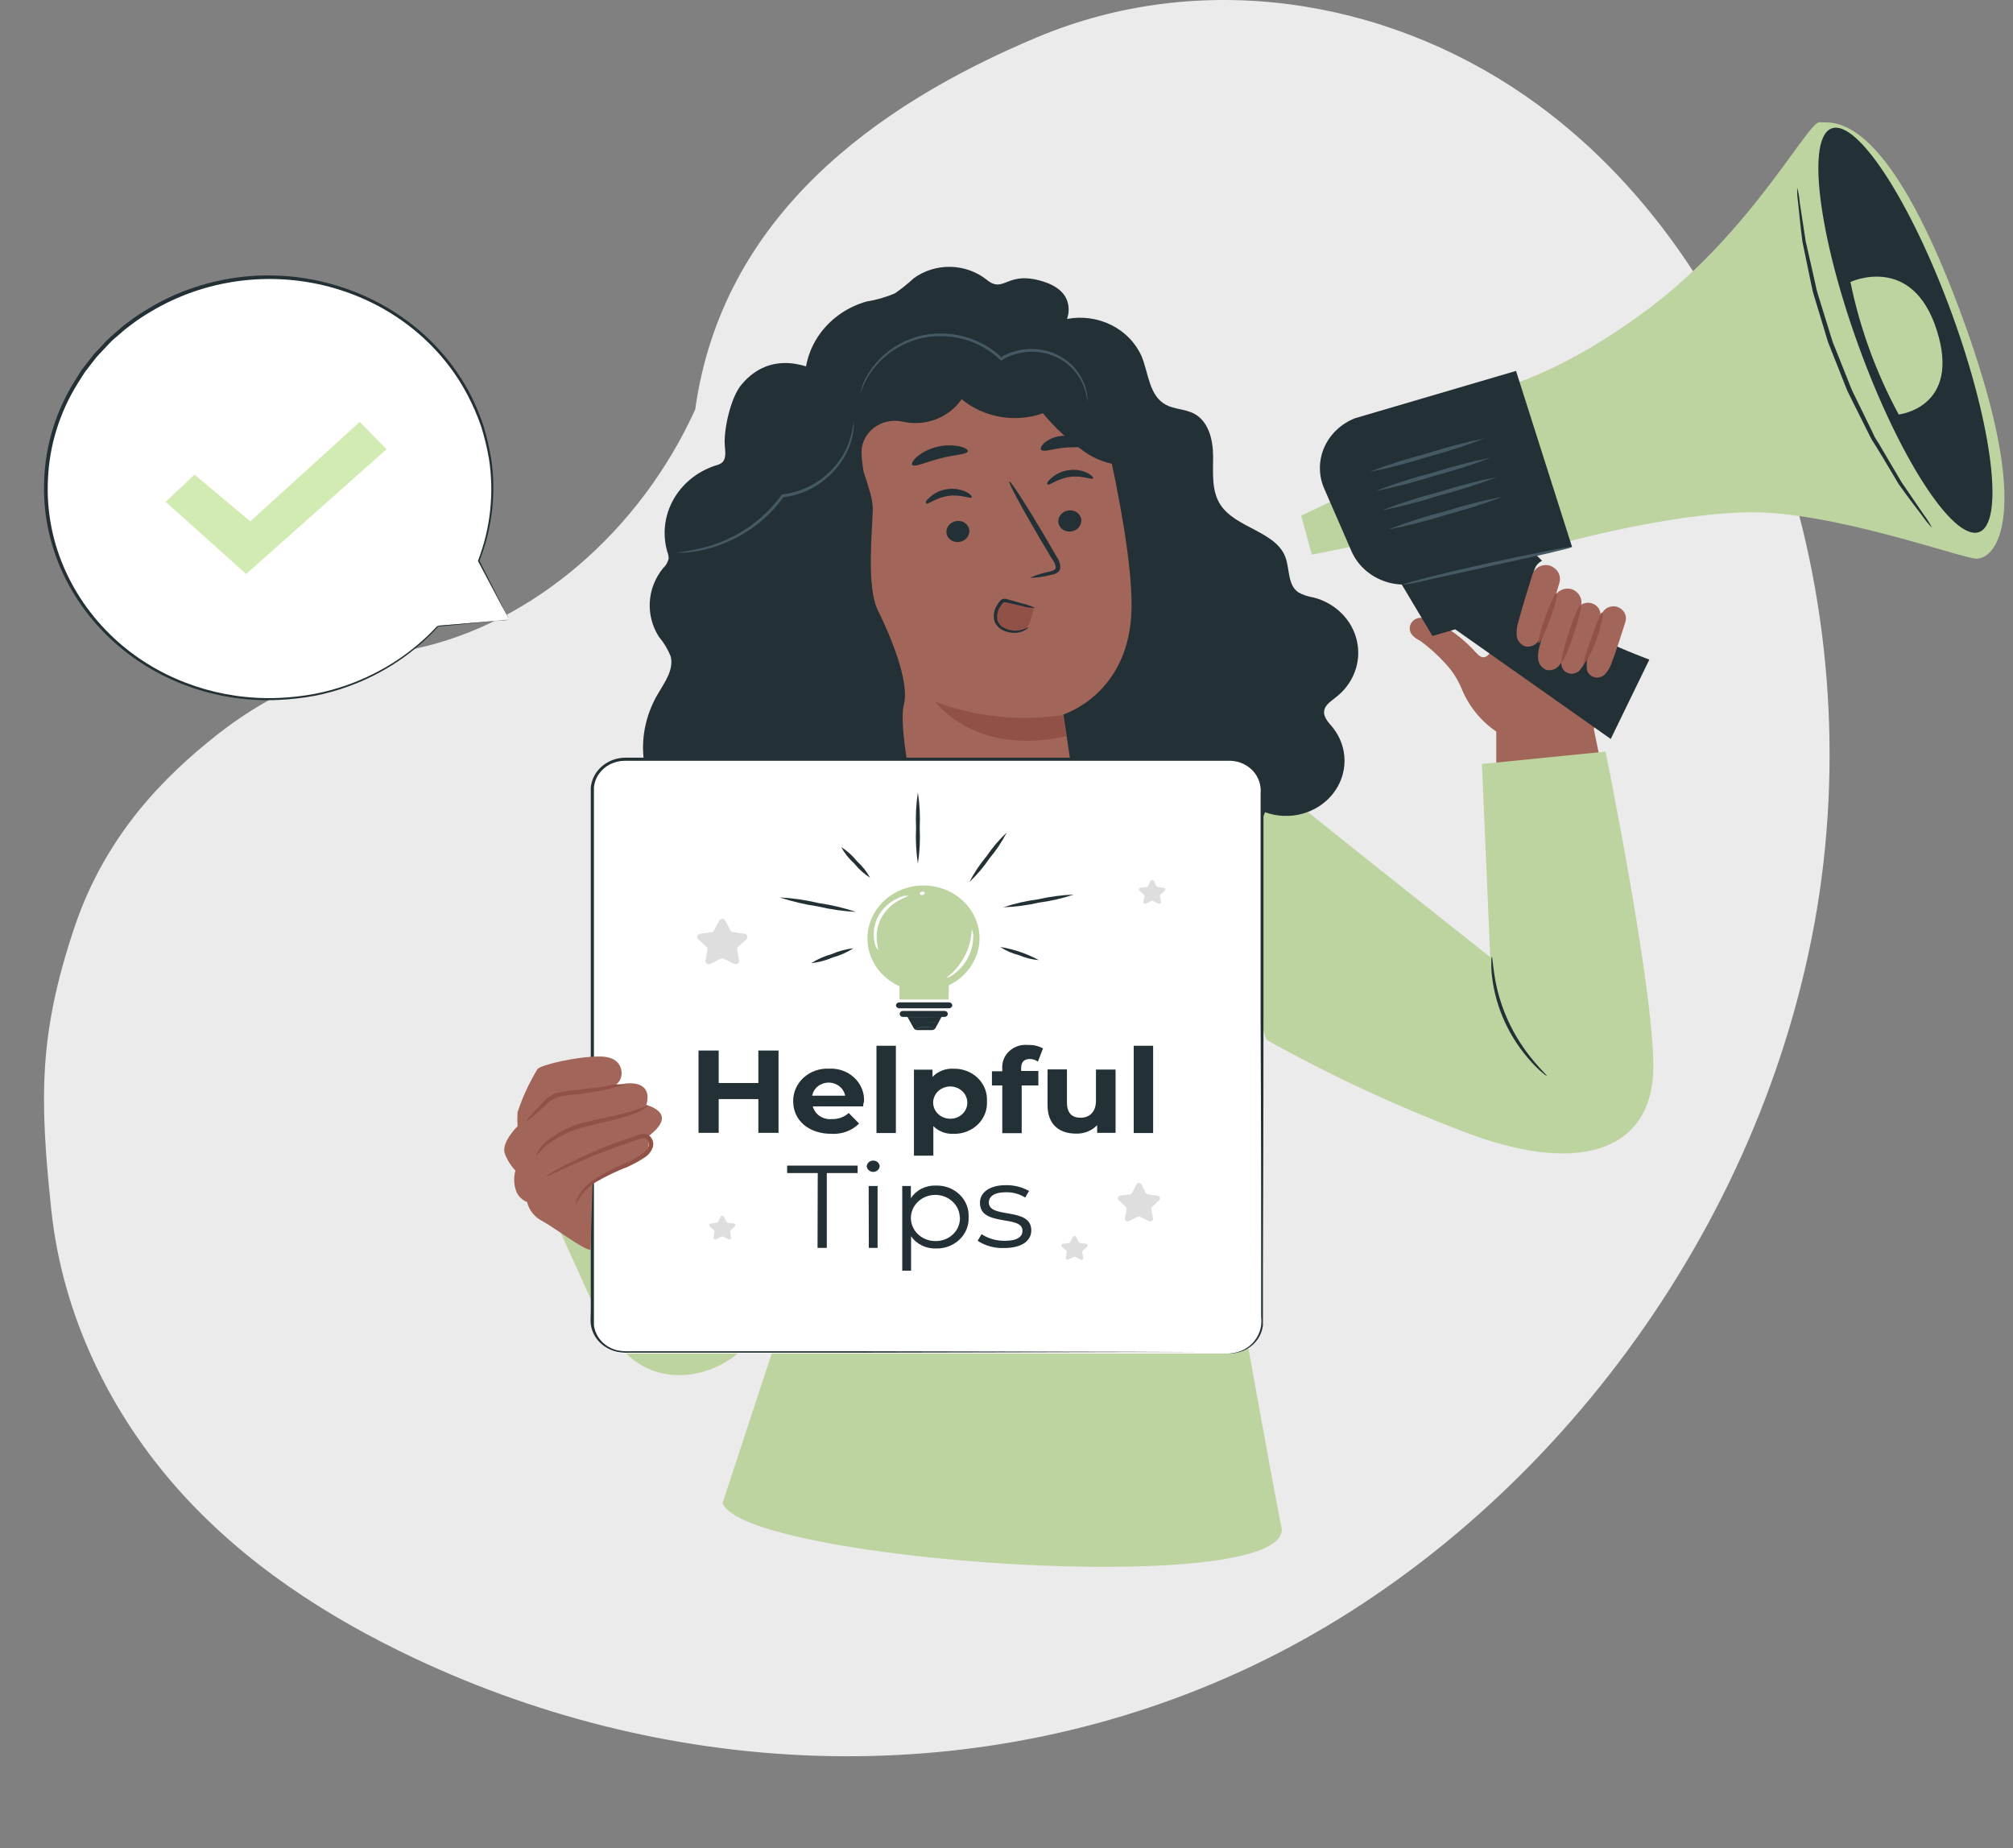 <svg fill-rule="evenodd" height="168.0" preserveAspectRatio="xMinYMin meet" version="1.0" viewBox="0 0 183 168" width="183.0" xmlns="http://www.w3.org/2000/svg" xmlns:xlink="http://www.w3.org/1999/xlink"><rect x="0" y="0" width="183" height="168" fill="#808080" stroke="none"/><title>...</title><desc>...</desc><g clip="0 0 183 168" id="group" transform="scale(1,-1) translate(0,-168)"><g transform=""><g transform=" matrix(1,0,0,-1,0,168)"><g transform=""><g transform=""><path d="M 63.202 37.217 C 65.652 19.703 79.531 9.573 94.288 3.385 C 109.045 -2.802 125.752 -0.202 138.646 8.696 C 160.399 23.713 170.533 55.968 164.701 85.256 C 158.869 114.544 138.453 139.749 113.873 151.43 C 89.293 163.111 61.274 161.873 37.653 150.73 C 29.754 147.002 22.202 142.146 16.171 135.363 C 10.139 128.58 5.689 119.735 4.659 109.954 C 3.602 99.887 3.5 94.065 6.761 84.321 C 9.619 75.81 15.073 70.494 19.605 66.897 C 25.259 62.406 31.127 60.39 37.791 58.959 C 48.404 56.688 58.192 48.292 63.202 37.217 Z " style="stroke: none; stroke-linecap: butt; stroke-width: 1; fill: rgb(92%,92%,92%); fill-rule: evenodd;"/></g></g><g transform=""><path d="M 119.256 50.425 L 122.905 49.685 L 121.103 45.547 L 118.288 46.871 L 119.256 50.425 Z " style="stroke: none; stroke-linecap: butt; stroke-width: 1; fill: rgb(74%,83%,63%); fill-rule: evenodd;"/></g><g transform=""><path d="M 129.057 56.163 C 129.961 56.073 132.241 57.168 134.216 59.363 L 134.318 59.459 C 135.693 60.927 136.553 56.416 136.642 54.756 C 136.666 54.498 136.751 54.248 136.89 54.025 C 137.03 53.801 137.221 53.611 137.449 53.466 C 137.677 53.322 137.936 53.228 138.208 53.191 C 138.479 53.154 138.756 53.175 139.018 53.252 L 144.839 55.706 L 146.005 56.987 C 146.89 57.234 146.903 56.843 146.737 57.673 L 144.897 66.31 L 145.686 70.117 L 136.025 70.719 L 136.025 66.508 C 134.619 65.536 133.536 64.205 132.904 62.671 C 132.904 62.629 132.872 62.593 132.853 62.557 C 132.508 61.73 132.012 60.967 131.388 60.301 C 130.706 59.548 129.944 58.863 129.114 58.256 C 129.049 58.216 128.981 58.18 128.91 58.148 C 128.778 58.086 128.659 58 128.56 57.895 C 128.398 57.779 128.276 57.619 128.21 57.437 C 128.144 57.254 128.138 57.057 128.191 56.871 C 128.244 56.685 128.355 56.519 128.509 56.392 C 128.664 56.266 128.854 56.187 129.057 56.163 L 129.057 56.163 Z " style="stroke: none; stroke-linecap: butt; stroke-width: 1; fill: rgb(63%,40%,35%); fill-rule: evenodd;"/></g><g transform=""><path d="M 134.325 35.786 C 134.325 35.786 140.56 35.058 149.935 28.015 C 159.31 20.972 164.386 10.964 165.437 11.108 C 166.488 11.252 171.277 9.646 178.226 28.376 C 185.174 47.105 181.315 50.967 179.582 50.78 C 177.85 50.594 166.348 46.432 158.89 46.57 C 151.432 46.708 141.592 49.493 141.592 49.493 L 134.325 35.786 Z " style="stroke: none; stroke-linecap: butt; stroke-width: 1; fill: rgb(74%,83%,63%); fill-rule: evenodd;"/></g><g transform=""><path d="M 120.383 44.417 L 122.096 48.344 L 122.861 50.106 C 123.368 51.269 124.327 52.203 125.542 52.716 C 126.756 53.23 128.133 53.284 129.389 52.867 L 142.916 49.728 L 137.821 33.717 L 123.173 38.023 C 121.908 38.526 120.906 39.48 120.383 40.677 C 119.861 41.875 119.861 43.219 120.383 44.417 Z " style="stroke: none; stroke-linecap: butt; stroke-width: 1; fill: rgb(14%,19%,21%); fill-rule: evenodd;"/></g><g transform=""><path d="M 125.694 50.221 L 130.223 57.811 L 132.293 57.21 L 146.432 67.176 L 149.941 59.959 C 149.941 59.959 141.719 56.993 140.101 54.329 C 138.483 51.664 140.19 50.979 140.19 50.979 L 136.203 47.045 L 125.694 50.221 Z " style="stroke: none; stroke-linecap: butt; stroke-width: 1; fill: rgb(14%,19%,21%); fill-rule: evenodd;"/></g><g transform=""><path d="M 177.487 28.64 C 181.168 38.781 182.238 47.616 179.882 48.38 C 177.525 49.144 172.608 41.536 168.946 31.407 C 165.284 21.279 164.195 12.425 166.551 11.661 C 168.908 10.897 173.806 18.5 177.487 28.64 Z " style="stroke: none; stroke-linecap: butt; stroke-width: 1; fill: rgb(14%,19%,21%); fill-rule: evenodd;"/></g><g transform=""><path d="M 168.221 25.633 C 168.221 25.633 173.844 22.993 176.074 30.03 C 178.303 37.067 172.609 37.68 172.609 37.68 C 170.553 33.88 169.076 29.824 168.221 25.633 Z " style="stroke: none; stroke-linecap: butt; stroke-width: 1; fill: rgb(74%,83%,63%); fill-rule: evenodd;"/></g><g transform=""><path d="M 163.38 17.056 C 163.367 17.495 163.393 17.933 163.457 18.368 C 163.546 19.21 163.66 20.437 163.852 21.94 L 164.348 24.346 C 164.444 24.785 164.533 25.236 164.629 25.705 C 164.68 25.934 164.73 26.174 164.781 26.415 C 164.832 26.656 164.915 26.89 164.985 27.131 C 165.278 28.093 165.578 29.11 165.896 30.138 C 165.972 30.397 166.055 30.661 166.132 30.932 C 166.208 31.203 166.335 31.455 166.431 31.72 L 167.068 33.326 L 167.705 34.938 C 167.813 35.196 167.902 35.467 168.03 35.714 C 168.157 35.96 168.278 36.219 168.405 36.465 L 169.826 39.316 C 169.94 39.539 170.042 39.767 170.17 39.984 L 170.552 40.585 L 171.284 41.788 L 172.609 44.014 C 173.507 45.265 174.265 46.257 174.787 46.943 C 175.041 47.311 175.326 47.659 175.64 47.983 C 175.442 47.587 175.206 47.208 174.934 46.853 C 174.437 46.119 173.736 45.096 172.876 43.845 L 171.603 41.686 L 170.896 40.483 C 170.768 40.279 170.647 40.068 170.52 39.882 C 170.392 39.695 170.303 39.437 170.189 39.214 C 169.749 38.306 169.284 37.356 168.8 36.375 L 168.437 35.629 C 168.31 35.377 168.221 35.112 168.112 34.853 C 167.909 34.324 167.698 33.795 167.475 33.254 C 167.253 32.712 167.049 32.183 166.839 31.66 C 166.737 31.395 166.616 31.142 166.539 30.878 C 166.463 30.613 166.374 30.349 166.297 30.09 C 165.972 29.049 165.66 28.045 165.367 27.083 C 165.297 26.842 165.215 26.614 165.157 26.373 C 165.1 26.132 165.049 25.904 164.998 25.669 L 164.699 24.328 C 164.501 23.462 164.316 22.656 164.151 21.922 C 163.922 20.443 163.743 19.24 163.61 18.38 C 163.575 17.933 163.499 17.49 163.38 17.056 Z " style="stroke: none; stroke-linecap: butt; stroke-width: 1; fill: rgb(14%,19%,21%); fill-rule: evenodd;"/></g><g transform=""><path d="M 140.949 51.442 C 141.26 51.556 141.516 51.774 141.667 52.054 C 141.819 52.335 141.855 52.659 141.77 52.964 C 141.407 54.203 140.815 56.139 140.356 57.324 C 140.231 57.711 140.03 58.072 139.764 58.389 C 139.632 58.543 139.458 58.66 139.26 58.726 C 139.062 58.792 138.848 58.804 138.643 58.762 C 138.434 58.681 138.253 58.547 138.119 58.375 C 137.985 58.203 137.905 58 137.885 57.787 C 137.85 57.357 137.902 56.924 138.038 56.512 C 138.337 55.357 138.879 53.625 139.312 52.218 C 139.361 52.066 139.442 51.924 139.55 51.802 C 139.657 51.679 139.789 51.578 139.939 51.504 C 140.088 51.43 140.251 51.385 140.419 51.371 C 140.587 51.358 140.756 51.376 140.917 51.424 L 140.949 51.442 Z " style="stroke: none; stroke-linecap: butt; stroke-width: 1; fill: rgb(63%,40%,35%); fill-rule: evenodd;"/></g><g transform=""><path d="M 142.897 53.565 C 143.212 53.679 143.471 53.9 143.623 54.185 C 143.775 54.469 143.809 54.797 143.718 55.105 C 143.355 56.344 142.763 58.286 142.305 59.465 C 142.18 59.854 141.979 60.217 141.712 60.536 C 141.579 60.689 141.405 60.804 141.207 60.869 C 141.009 60.934 140.796 60.945 140.591 60.903 C 140.382 60.823 140.2 60.689 140.066 60.517 C 139.932 60.345 139.851 60.141 139.833 59.928 C 139.798 59.498 139.85 59.065 139.986 58.653 C 140.286 57.498 140.821 55.766 141.292 54.359 C 141.341 54.207 141.422 54.065 141.53 53.943 C 141.637 53.82 141.77 53.719 141.919 53.645 C 142.068 53.572 142.231 53.526 142.399 53.513 C 142.567 53.499 142.736 53.517 142.897 53.565 Z " style="stroke: none; stroke-linecap: butt; stroke-width: 1; fill: rgb(63%,40%,35%); fill-rule: evenodd;"/></g><g transform=""><path d="M 144.719 54.846 C 145 54.935 145.234 55.122 145.372 55.37 C 145.509 55.618 145.54 55.907 145.457 56.175 C 145.126 57.252 144.591 58.93 144.184 59.959 C 144.065 60.296 143.881 60.61 143.642 60.885 C 143.525 61.035 143.361 61.146 143.173 61.203 C 142.985 61.26 142.783 61.26 142.595 61.203 C 142.408 61.146 142.243 61.035 142.126 60.885 C 142.009 60.735 141.944 60.554 141.942 60.368 C 141.915 59.994 141.963 59.618 142.082 59.261 C 142.362 58.263 142.853 56.759 143.279 55.538 C 143.326 55.402 143.401 55.276 143.499 55.168 C 143.598 55.06 143.718 54.971 143.853 54.907 C 143.988 54.843 144.135 54.804 144.286 54.794 C 144.437 54.783 144.588 54.801 144.731 54.846 L 144.719 54.846 Z " style="stroke: none; stroke-linecap: butt; stroke-width: 1; fill: rgb(63%,40%,35%); fill-rule: evenodd;"/></g><g transform=""><path d="M 147.018 55.171 C 147.303 55.259 147.54 55.449 147.68 55.699 C 147.82 55.949 147.852 56.24 147.77 56.512 C 147.432 57.589 146.897 59.279 146.496 60.307 C 146.382 60.649 146.198 60.966 145.955 61.24 C 145.836 61.389 145.671 61.499 145.482 61.555 C 145.294 61.611 145.091 61.611 144.904 61.553 C 144.716 61.495 144.551 61.384 144.434 61.234 C 144.316 61.084 144.251 60.903 144.248 60.716 C 144.218 60.34 144.266 59.963 144.388 59.604 C 144.668 58.599 145.165 57.096 145.592 55.863 C 145.639 55.727 145.715 55.601 145.814 55.492 C 145.913 55.384 146.033 55.295 146.169 55.231 C 146.304 55.167 146.452 55.128 146.603 55.118 C 146.754 55.108 146.906 55.126 147.05 55.171 L 147.018 55.171 Z " style="stroke: none; stroke-linecap: butt; stroke-width: 1; fill: rgb(63%,40%,35%); fill-rule: evenodd;"/></g><g transform=""><path d="M 139.884 58.449 C 140.011 58.491 140.47 57.504 140.922 56.259 C 141.374 55.014 141.629 53.962 141.508 53.92 C 141.387 53.878 140.916 54.864 140.47 56.115 C 140.024 57.366 139.763 58.407 139.884 58.449 Z " style="stroke: none; stroke-linecap: butt; stroke-width: 1; fill: rgb(57%,32%,28%); fill-rule: evenodd;"/></g><g transform=""><path d="M 141.968 60.181 C 142.095 60.217 142.605 59.086 143.07 57.655 C 143.535 56.224 143.834 55.039 143.707 54.996 C 143.579 54.954 143.07 56.085 142.611 57.517 C 142.153 58.948 141.847 60.133 141.968 60.181 Z " style="stroke: none; stroke-linecap: butt; stroke-width: 1; fill: rgb(57%,32%,28%); fill-rule: evenodd;"/></g><g transform=""><path d="M 144.018 60.277 C 144.132 60.325 144.699 59.369 145.151 58.094 C 145.604 56.819 145.788 55.736 145.648 55.688 C 145.508 55.64 145.151 56.675 144.699 57.926 C 144.247 59.177 143.897 60.229 144.018 60.277 Z " style="stroke: none; stroke-linecap: butt; stroke-width: 1; fill: rgb(57%,32%,28%); fill-rule: evenodd;"/></g><g transform=""><path d="M 134.981 39.846 C 133.284 40.502 131.549 41.067 129.784 41.536 C 128.05 42.091 126.283 42.547 124.491 42.901 C 126.186 42.246 127.922 41.69 129.688 41.235 C 131.421 40.672 133.189 40.208 134.981 39.846 L 134.981 39.846 Z " style="stroke: none; stroke-linecap: butt; stroke-width: 1; fill: rgb(27%,35%,39%); fill-rule: evenodd;"/></g><g transform=""><path d="M 135.535 41.608 C 133.838 42.257 132.103 42.813 130.338 43.274 C 128.605 43.829 126.837 44.285 125.045 44.639 C 126.74 43.983 128.475 43.427 130.242 42.973 C 131.975 42.416 133.743 41.96 135.535 41.608 L 135.535 41.608 Z " style="stroke: none; stroke-linecap: butt; stroke-width: 1; fill: rgb(27%,35%,39%); fill-rule: evenodd;"/></g><g transform=""><path d="M 136.082 43.37 C 134.385 44.019 132.65 44.575 130.885 45.036 C 129.152 45.593 127.385 46.049 125.593 46.402 C 127.287 45.747 129.023 45.19 130.79 44.736 C 132.523 44.18 134.291 43.724 136.082 43.37 L 136.082 43.37 Z " style="stroke: none; stroke-linecap: butt; stroke-width: 1; fill: rgb(27%,35%,39%); fill-rule: evenodd;"/></g><g transform=""><path d="M 136.636 45.145 C 134.939 45.793 133.204 46.349 131.439 46.811 C 129.705 47.358 127.938 47.806 126.146 48.152 C 127.841 47.497 129.577 46.94 131.344 46.486 C 133.078 45.939 134.845 45.491 136.636 45.145 L 136.636 45.145 Z " style="stroke: none; stroke-linecap: butt; stroke-width: 1; fill: rgb(27%,35%,39%); fill-rule: evenodd;"/></g><g transform=""><path d="M 142.897 49.727 C 142.707 49.81 142.508 49.873 142.304 49.914 L 140.661 50.317 L 135.228 51.52 L 129.783 52.723 C 129.037 52.915 128.28 53.063 127.516 53.168 C 127.696 53.069 127.891 52.998 128.095 52.957 C 128.477 52.837 129.038 52.687 129.726 52.512 C 131.108 52.151 133.025 51.7 135.152 51.231 C 137.279 50.762 139.209 50.359 140.61 50.088 C 141.311 49.95 141.884 49.848 142.272 49.782 C 142.476 49.733 142.687 49.714 142.897 49.727 L 142.897 49.727 Z " style="stroke: none; stroke-linecap: butt; stroke-width: 1; fill: rgb(27%,35%,39%); fill-rule: evenodd;"/></g><g transform=""><path d="M 73.355 69.335 C 70.808 70.009 65.4 72.511 62.948 77.756 C 62.056 79.668 58.292 104.917 58.292 104.917 L 70.394 115.744 L 72.502 91.637 L 73.355 69.335 Z " style="stroke: none; stroke-linecap: butt; stroke-width: 1; fill: rgb(27%,35%,39%); fill-rule: evenodd;"/></g><g transform=""><path d="M 66.304 84.353 C 66.4 84.353 67.769 91.511 69.374 100.37 C 70.979 109.23 72.208 116.423 72.119 116.435 C 72.03 116.447 70.654 109.284 69.049 100.424 C 67.444 91.565 66.247 84.372 66.304 84.353 Z " style="stroke: none; stroke-linecap: butt; stroke-width: 1; fill: rgb(14%,19%,21%); fill-rule: evenodd;"/></g><g transform=""><path d="M 116.096 79.53 C 116.108 79.65 116.108 79.771 116.096 79.891 C 116.096 80.155 116.045 80.492 116.007 80.913 C 115.912 81.839 115.784 83.115 115.625 84.666 C 115.262 87.872 114.772 92.233 114.23 97.05 C 113.689 101.868 113.128 106.216 112.74 109.422 C 112.542 110.974 112.377 112.243 112.256 113.169 C 112.192 113.578 112.141 113.915 112.103 114.186 C 112.093 114.305 112.067 114.422 112.027 114.535 C 112.015 114.417 112.015 114.298 112.027 114.18 C 112.027 113.909 112.077 113.578 112.109 113.157 C 112.205 112.225 112.339 110.956 112.498 109.398 C 112.854 106.192 113.345 101.832 113.893 97.014 C 114.44 92.197 114.994 87.848 115.377 84.642 L 115.867 80.895 C 115.931 80.486 115.982 80.149 116.02 79.879 C 116.03 79.76 116.056 79.643 116.096 79.53 L 116.096 79.53 Z " style="stroke: none; stroke-linecap: butt; stroke-width: 1; fill: rgb(14%,19%,21%); fill-rule: evenodd;"/></g><g transform=""><path d="M 67.922 115.383 C 67.878 115.383 67.553 114.529 66.993 113.145 C 66.323 111.333 65.358 109.63 64.133 108.099 C 63.292 106.997 62.156 106.126 60.841 105.575 C 59.526 105.024 58.079 104.814 56.649 104.965 C 56.85 104.879 57.066 104.826 57.286 104.809 C 57.921 104.722 58.567 104.736 59.197 104.851 C 61.255 105.263 63.094 106.345 64.394 107.907 C 65.644 109.462 66.598 111.21 67.216 113.073 C 67.47 113.777 67.655 114.354 67.77 114.751 C 67.852 114.954 67.903 115.166 67.922 115.383 L 67.922 115.383 Z " style="stroke: none; stroke-linecap: butt; stroke-width: 1; fill: rgb(14%,19%,21%); fill-rule: evenodd;"/></g><g transform=""><path d="M 107.008 69.353 L 114.256 70.941 C 115.224 71.15 116.122 71.58 116.874 72.192 C 123.064 77.19 135.478 87.012 135.478 87.012 L 134.72 69.449 L 145.961 68.325 C 145.961 68.325 150.68 91.499 150.279 97.724 C 149.814 104.941 142.955 106.746 132.962 102.836 C 126.802 100.496 120.84 97.715 115.129 94.518 L 107.008 69.353 Z " style="stroke: none; stroke-linecap: butt; stroke-width: 1; fill: rgb(74%,83%,63%); fill-rule: evenodd;"/></g><g transform=""><path d="M 112.065 114.589 C 112.065 114.589 115.848 135.874 116.523 138.942 C 117.032 145.396 67.412 141.895 65.692 136.62 L 72.036 117.32 L 67.52 92.221 C 67.106 82.946 72.902 69.419 72.902 69.419 L 82.455 67.651 L 96.556 68.632 L 108.154 69.63 L 116.039 82.639 L 112.065 114.589 Z " style="stroke: none; stroke-linecap: butt; stroke-width: 1; fill: rgb(74%,83%,63%); fill-rule: evenodd;"/></g><g transform=""><path d="M 70.705 108.827 C 70.571 107.714 70.374 106.523 69.527 105.735 C 68.68 104.947 66.979 106.174 65.648 106.12 C 61.355 105.94 57.228 104.346 52.91 104.166 L 49.089 107.913 C 50.541 111.12 51.991 114.318 53.439 117.506 C 54.713 120.303 56.235 123.352 59.203 124.537 C 61.718 125.547 64.769 124.868 66.846 123.214 C 68.901 121.475 70.252 119.114 70.667 116.538 C 71.081 113.983 71.094 111.385 70.705 108.827 L 70.705 108.827 Z " style="stroke: none; stroke-linecap: butt; stroke-width: 1; fill: rgb(74%,83%,63%); fill-rule: evenodd;"/></g><g transform=""><path d="M 140.623 97.814 C 140.475 97.736 140.339 97.636 140.222 97.519 C 139.874 97.227 139.549 96.911 139.248 96.575 C 137.233 94.375 135.973 91.648 135.637 88.756 C 135.586 88.321 135.565 87.883 135.573 87.445 C 135.561 87.283 135.576 87.121 135.618 86.964 C 135.675 86.964 135.694 87.644 135.872 88.726 C 136.32 91.555 137.548 94.222 139.433 96.461 C 140.127 97.297 140.662 97.772 140.623 97.814 Z " style="stroke: none; stroke-linecap: butt; stroke-width: 1; fill: rgb(14%,19%,21%); fill-rule: evenodd;"/></g><g transform=""><path d="M 120.383 64.59 C 120.473 64.066 121.02 63.736 121.441 63.387 C 122.227 62.783 122.821 61.986 123.16 61.084 C 123.498 60.182 123.567 59.209 123.359 58.273 C 123.152 57.336 122.675 56.472 121.982 55.774 C 121.288 55.076 120.405 54.572 119.428 54.317 C 118.936 54.243 118.463 54.084 118.033 53.848 C 117.033 53.162 117.263 51.712 116.842 50.618 C 115.944 48.296 112.352 48.001 110.964 45.908 C 110.117 44.627 110.289 43.003 110.282 41.494 C 110.276 39.984 109.881 38.24 108.454 37.554 C 107.69 37.187 106.76 37.205 106.009 36.808 C 104.461 35.99 104.423 33.957 103.786 32.394 C 103.244 31.174 102.272 30.169 101.034 29.549 C 99.796 28.93 98.37 28.734 96.997 28.995 C 96.997 28.995 97.971 26.674 95.016 25.651 C 91.449 24.448 91.354 26.8 89.666 25.405 C 88.743 24.681 87.586 24.277 86.387 24.257 C 85.188 24.237 84.017 24.604 83.068 25.296 C 82.538 25.787 81.972 26.241 81.374 26.656 C 80.55 27.016 79.678 27.269 78.781 27.407 C 77.12 27.88 75.67 28.857 74.655 30.187 C 73.641 31.517 73.119 33.125 73.171 34.763 L 97.137 70.069 C 98.086 73.491 102.671 76.3 105.9 78.086 C 106.563 78.49 107.307 78.76 108.085 78.88 C 109.072 78.951 110.059 78.741 110.919 78.279 C 112.841 77.356 114.306 75.761 115.002 73.834 C 116.079 74.228 117.264 74.279 118.375 73.98 C 119.486 73.68 120.463 73.047 121.159 72.176 C 121.855 71.305 122.231 70.243 122.23 69.152 C 122.229 68.061 121.851 67 121.154 66.129 C 120.772 65.678 120.275 65.173 120.383 64.59 Z " style="stroke: none; stroke-linecap: butt; stroke-width: 1; fill: rgb(14%,19%,21%); fill-rule: evenodd;"/></g><g transform=""><path d="M 73.89 40.182 L 73.457 37.704 L 88.812 32.688 C 93.608 31.533 99.588 35.413 100.607 39.99 C 101.747 45.066 102.919 51.315 102.868 55.231 C 102.766 63.104 96.671 64.944 96.671 64.944 L 97.818 72.589 L 79.832 75.289 L 73.89 40.182 Z " style="stroke: none; stroke-linecap: butt; stroke-width: 1; fill: rgb(63%,40%,35%); fill-rule: evenodd;"/></g><g transform=""><path d="M 98.289 47.16 C 98.333 47.414 98.27 47.675 98.114 47.886 C 97.959 48.098 97.723 48.245 97.455 48.296 C 97.322 48.327 97.183 48.332 97.048 48.311 C 96.913 48.29 96.784 48.243 96.668 48.173 C 96.552 48.104 96.453 48.012 96.376 47.905 C 96.299 47.798 96.246 47.678 96.219 47.55 C 96.178 47.294 96.244 47.032 96.403 46.82 C 96.563 46.608 96.802 46.462 97.073 46.414 C 97.205 46.386 97.341 46.383 97.474 46.405 C 97.607 46.428 97.734 46.475 97.848 46.544 C 97.961 46.614 98.058 46.704 98.134 46.81 C 98.21 46.915 98.263 47.034 98.289 47.16 L 98.289 47.16 Z " style="stroke: none; stroke-linecap: butt; stroke-width: 1; fill: rgb(14%,19%,21%); fill-rule: evenodd;"/></g><g transform=""><path d="M 99.366 43.497 C 99.258 43.641 98.379 43.196 97.258 43.352 C 96.137 43.509 95.392 44.158 95.252 44.044 C 95.112 43.93 95.252 43.743 95.596 43.443 C 96.033 43.06 96.585 42.814 97.175 42.739 C 97.76 42.654 98.359 42.749 98.882 43.01 C 99.264 43.208 99.417 43.431 99.366 43.497 Z " style="stroke: none; stroke-linecap: butt; stroke-width: 1; fill: rgb(14%,19%,21%); fill-rule: evenodd;"/></g><g transform=""><path d="M 88.118 48.152 C 88.15 48.403 88.08 48.657 87.921 48.861 C 87.763 49.066 87.528 49.205 87.264 49.252 C 87.133 49.281 86.997 49.284 86.864 49.262 C 86.732 49.24 86.605 49.193 86.492 49.124 C 86.378 49.055 86.281 48.965 86.204 48.861 C 86.128 48.756 86.075 48.637 86.048 48.513 C 86.005 48.255 86.07 47.993 86.23 47.78 C 86.389 47.568 86.63 47.423 86.901 47.376 C 87.035 47.348 87.174 47.346 87.309 47.37 C 87.444 47.395 87.572 47.445 87.686 47.517 C 87.8 47.59 87.897 47.684 87.971 47.793 C 88.045 47.902 88.095 48.024 88.118 48.152 L 88.118 48.152 Z " style="stroke: none; stroke-linecap: butt; stroke-width: 1; fill: rgb(14%,19%,21%); fill-rule: evenodd;"/></g><g transform=""><path d="M 88.341 45.217 C 88.227 45.361 87.354 44.922 86.227 45.078 C 85.1 45.235 84.361 45.878 84.221 45.77 C 84.081 45.662 84.221 45.469 84.571 45.169 C 85.007 44.784 85.559 44.536 86.15 44.459 C 86.735 44.379 87.332 44.474 87.857 44.73 C 88.24 44.934 88.392 45.145 88.341 45.217 Z " style="stroke: none; stroke-linecap: butt; stroke-width: 1; fill: rgb(14%,19%,21%); fill-rule: evenodd;"/></g><g transform=""><path d="M 93.634 52.53 C 94.198 52.271 94.796 52.081 95.411 51.965 C 95.691 51.899 95.959 51.809 95.978 51.616 C 95.96 51.333 95.849 51.061 95.659 50.84 L 94.494 48.892 C 92.857 46.113 91.628 43.815 91.749 43.755 C 91.87 43.695 93.29 45.89 94.933 48.669 C 95.335 49.355 95.71 50.01 96.073 50.636 C 96.302 50.938 96.413 51.306 96.385 51.676 C 96.359 51.779 96.308 51.873 96.236 51.954 C 96.164 52.034 96.074 52.098 95.972 52.139 C 95.819 52.202 95.658 52.247 95.494 52.272 C 94.888 52.433 94.263 52.52 93.634 52.53 L 93.634 52.53 Z " style="stroke: none; stroke-linecap: butt; stroke-width: 1; fill: rgb(14%,19%,21%); fill-rule: evenodd;"/></g><g transform=""><path d="M 96.639 64.993 C 92.723 65.596 88.707 65.18 85.022 63.79 C 85.022 63.79 88.608 68.794 96.932 66.923 L 96.639 64.993 Z " style="stroke: none; stroke-linecap: butt; stroke-width: 1; fill: rgb(57%,32%,28%); fill-rule: evenodd;"/></g><g transform=""><path d="M 91.226 54.569 C 90.78 54.78 90.92 55.093 90.678 55.508 C 90.556 55.705 90.501 55.933 90.52 56.161 C 90.54 56.389 90.633 56.606 90.787 56.783 C 91.282 57.197 91.928 57.412 92.589 57.384 C 93.525 57.264 93.621 56.608 93.812 55.989 L 93.996 55.225 C 93.2 55.056 91.57 54.407 91.226 54.569 Z " style="stroke: none; stroke-linecap: butt; stroke-width: 1; fill: rgb(57%,32%,28%); fill-rule: evenodd;"/></g><g transform=""><path d="M 87.984 41.019 C 87.92 41.319 86.774 41.337 85.481 41.668 C 84.188 41.999 83.169 42.492 82.933 42.27 C 82.838 42.155 82.978 41.855 83.366 41.518 C 83.884 41.09 84.502 40.785 85.169 40.627 C 85.832 40.456 86.528 40.437 87.2 40.573 C 87.735 40.682 88.009 40.874 87.984 41.019 Z " style="stroke: none; stroke-linecap: butt; stroke-width: 1; fill: rgb(14%,19%,21%); fill-rule: evenodd;"/></g><g transform=""><path d="M 98.474 40.477 C 98.314 40.748 97.499 40.604 96.563 40.718 C 95.627 40.832 94.869 41.121 94.652 40.892 C 94.557 40.778 94.652 40.519 94.952 40.249 C 95.372 39.909 95.889 39.696 96.439 39.636 C 96.988 39.576 97.543 39.672 98.034 39.912 C 98.397 40.116 98.544 40.333 98.474 40.477 Z " style="stroke: none; stroke-linecap: butt; stroke-width: 1; fill: rgb(14%,19%,21%); fill-rule: evenodd;"/></g><g transform=""><path d="M 100.047 34.426 C 97.968 32.279 95.188 30.85 92.15 30.367 L 79.03 33.007 L 75.59 35.359 C 75.272 34.589 75.068 34.114 75.068 34.114 C 73.737 33.314 70.151 31.708 67.425 34.944 C 66.432 36.099 65.782 39.022 65.891 40.507 C 65.935 41.073 66.05 41.752 65.585 42.095 C 65.411 42.206 65.216 42.285 65.012 42.33 C 63.374 42.873 62.016 43.981 61.209 45.431 C 60.402 46.882 60.206 48.568 60.662 50.149 C 60.744 50.35 60.787 50.564 60.789 50.78 C 60.711 51.114 60.532 51.419 60.273 51.658 C 59.558 52.541 59.139 53.606 59.072 54.716 C 59.005 55.826 59.293 56.929 59.897 57.883 C 60.349 58.419 60.71 59.017 60.967 59.658 C 61.279 60.861 60.445 61.997 59.815 63.068 C 57.904 66.274 57.859 70.719 60.649 73.293 C 61.324 73.894 62.177 74.448 62.483 75.29 C 62.604 75.711 62.668 76.146 62.674 76.583 C 62.859 78.79 64.311 81.154 66.636 81.436 C 67.909 81.593 69.432 81.13 70.412 81.936 C 70.793 82.333 71.107 82.783 71.342 83.271 C 71.913 84.148 72.795 84.805 73.831 85.126 C 74.868 85.445 75.991 85.407 77 85.018 C 78.009 84.628 78.839 83.913 79.341 82.999 C 79.844 82.085 79.986 81.033 79.743 80.029 C 80.943 79.476 81.933 78.586 82.579 77.482 C 83.224 76.377 83.492 75.112 83.348 73.858 C 83.348 73.858 81.609 66.195 82.169 64.054 C 82.73 61.913 80.832 57.553 79.794 55.453 C 78.756 53.354 79.303 48.236 79.348 46.203 C 79.315 45.625 79.204 45.053 79.017 44.501 L 79.017 44.501 C 78.883 44.02 78.711 43.484 78.514 42.907 C 78.421 42.373 78.357 41.835 78.323 41.295 C 78.294 40.85 78.375 40.404 78.561 39.994 C 78.746 39.584 79.031 39.22 79.391 38.931 C 79.751 38.643 80.178 38.438 80.637 38.332 C 81.097 38.227 81.575 38.224 82.036 38.324 C 83.045 38.556 84.106 38.485 85.071 38.12 C 86.036 37.756 86.856 37.117 87.418 36.291 C 88.415 37.112 89.627 37.665 90.928 37.89 C 92.23 38.115 93.571 38.006 94.812 37.572 C 95.899 38.888 97.167 40.061 98.582 41.061 C 99.29 41.561 100.095 41.925 100.952 42.131 C 101.809 42.337 102.7 42.383 103.576 42.264 C 103.362 39.352 102.119 36.592 100.047 34.426 L 100.047 34.426 Z " style="stroke: none; stroke-linecap: butt; stroke-width: 1; fill: rgb(14%,19%,21%); fill-rule: evenodd;"/></g><g transform=""><path d="M 98.868 36.778 C 98.868 36.778 98.868 36.495 98.766 35.996 C 98.637 35.282 98.343 34.602 97.907 34.005 C 97.256 33.106 96.291 32.45 95.181 32.153 C 94.493 31.974 93.772 31.932 93.066 32.03 C 92.36 32.129 91.683 32.365 91.079 32.724 L 90.99 32.785 L 90.914 32.706 C 90.353 32.168 89.709 31.714 89.003 31.359 C 87.455 30.61 85.684 30.377 83.978 30.697 C 82.592 30.982 81.319 31.628 80.303 32.562 C 79.614 33.192 79.049 33.934 78.634 34.751 C 78.348 35.353 78.252 35.678 78.227 35.672 C 78.201 35.666 78.227 35.581 78.284 35.419 C 78.35 35.176 78.435 34.939 78.539 34.709 C 79.021 33.652 79.76 32.717 80.696 31.981 C 81.632 31.244 82.739 30.726 83.927 30.469 C 85.206 30.22 86.531 30.276 87.781 30.633 C 89.031 30.99 90.167 31.637 91.086 32.514 L 90.914 32.514 C 91.547 32.132 92.258 31.881 93.001 31.777 C 93.745 31.674 94.502 31.72 95.225 31.912 C 96.381 32.229 97.377 32.929 98.028 33.885 C 98.466 34.506 98.745 35.214 98.843 35.954 C 98.864 36.154 98.864 36.356 98.843 36.556 C 98.862 36.629 98.87 36.703 98.868 36.778 L 98.868 36.778 Z " style="stroke: none; stroke-linecap: butt; stroke-width: 1; fill: rgb(27%,35%,39%); fill-rule: evenodd;"/></g><g transform=""><path d="M 61.483 50.239 C 62.552 50.114 63.607 49.899 64.635 49.595 C 67.099 48.813 69.246 47.33 70.782 45.349 C 70.871 45.223 70.966 45.102 71.049 44.988 L 71.087 44.94 L 71.145 44.94 C 72.499 44.778 73.775 44.249 74.82 43.418 C 75.674 42.748 76.367 41.914 76.851 40.97 C 77.279 40.093 77.534 39.149 77.603 38.185 C 77.603 38.185 77.603 38.258 77.603 38.39 C 77.615 38.59 77.615 38.791 77.603 38.992 C 77.531 39.708 77.331 40.408 77.01 41.06 C 76.541 42.044 75.845 42.915 74.972 43.611 C 73.895 44.49 72.564 45.047 71.151 45.211 L 71.246 45.156 L 70.979 45.517 C 70.127 46.63 69.07 47.59 67.858 48.35 C 66.876 48.973 65.803 49.459 64.674 49.794 C 63.914 50.022 63.13 50.171 62.336 50.239 C 62.062 50.239 61.84 50.239 61.7 50.239 C 61.628 50.248 61.555 50.248 61.483 50.239 L 61.483 50.239 Z " style="stroke: none; stroke-linecap: butt; stroke-width: 1; fill: rgb(27%,35%,39%); fill-rule: evenodd;"/></g><g transform=""><path d="M 111.696 69.034 L 56.802 69.034 C 55.156 69.034 53.821 70.295 53.821 71.849 L 53.821 120.225 C 53.821 121.779 55.156 123.039 56.802 123.039 L 111.696 123.039 C 113.342 123.039 114.677 121.779 114.677 120.225 L 114.677 71.849 C 114.677 70.295 113.342 69.034 111.696 69.034 Z " style="stroke: none; stroke-linecap: butt; stroke-width: 1; fill: rgb(100%,100%,100%); fill-rule: evenodd;"/></g><g transform=""><path d="M 111.689 123.039 C 111.689 123.039 111.893 123.039 112.282 122.967 C 112.85 122.851 113.369 122.581 113.778 122.191 C 114.11 121.868 114.36 121.479 114.511 121.052 C 114.662 120.625 114.71 120.172 114.651 119.725 C 114.651 118.667 114.651 117.44 114.651 116.063 C 114.651 110.535 114.651 102.554 114.6 92.69 C 114.6 87.752 114.6 82.351 114.6 76.547 C 114.6 75.097 114.6 73.624 114.6 72.126 C 114.67 71.395 114.429 70.668 113.931 70.105 C 113.68 69.827 113.371 69.6 113.024 69.438 C 112.677 69.275 112.299 69.181 111.912 69.161 L 101.754 69.161 L 56.808 69.161 C 56.338 69.159 55.875 69.268 55.461 69.478 C 55.048 69.688 54.696 69.993 54.439 70.364 C 54.181 70.734 54.028 71.161 53.993 71.603 C 53.993 72.042 53.993 72.529 53.993 72.986 L 53.993 78.526 C 53.993 82.194 53.993 85.803 53.993 89.352 C 53.993 96.449 53.993 103.3 53.993 109.801 C 53.993 113.069 53.993 116.249 53.993 119.34 C 53.993 119.719 53.993 120.122 53.993 120.477 C 54.062 121.018 54.305 121.527 54.689 121.934 C 55.072 122.341 55.578 122.628 56.139 122.757 C 56.516 122.829 56.902 122.855 57.286 122.835 L 60.782 122.835 L 77.876 122.835 L 102.62 122.883 L 109.352 122.913 L 102.62 122.913 L 77.876 122.967 L 60.782 122.967 L 57.286 122.967 C 56.878 122.99 56.469 122.961 56.069 122.883 C 55.661 122.789 55.277 122.619 54.94 122.382 C 54.603 122.146 54.32 121.848 54.108 121.506 C 53.895 121.158 53.759 120.773 53.706 120.375 C 53.662 119.966 53.706 119.593 53.706 119.208 C 53.706 116.117 53.706 112.937 53.706 109.669 C 53.706 103.149 53.706 96.299 53.706 89.219 L 53.706 73.034 C 53.706 72.565 53.706 72.114 53.706 71.627 C 53.745 71.132 53.916 70.654 54.203 70.237 C 54.492 69.822 54.884 69.48 55.347 69.243 C 55.809 69.006 56.326 68.88 56.853 68.878 L 101.798 68.878 L 111.899 68.878 C 112.326 68.9 112.743 69.005 113.125 69.185 C 113.508 69.365 113.847 69.616 114.122 69.925 C 114.661 70.538 114.925 71.326 114.861 72.12 C 114.861 73.62 114.861 75.093 114.861 76.541 C 114.861 82.345 114.861 87.746 114.861 92.684 C 114.861 102.548 114.823 110.529 114.81 116.057 C 114.81 117.434 114.81 118.661 114.81 119.719 C 114.81 119.984 114.81 120.243 114.81 120.489 C 114.782 120.726 114.722 120.959 114.632 121.181 C 114.484 121.57 114.244 121.921 113.931 122.209 C 113.511 122.603 112.977 122.871 112.396 122.979 C 112.165 123.033 111.927 123.053 111.689 123.039 Z " style="stroke: none; stroke-linecap: butt; stroke-width: 1; fill: rgb(14%,19%,21%); fill-rule: evenodd;"/></g><g transform=""><path d="M 56.872 105.958 C 56.872 105.958 54.497 106.806 53.866 107.66 L 53.688 113.638 C 52.873 113.5 50.65 111.762 49.357 111.034 C 48.995 110.857 48.679 110.608 48.431 110.303 C 48.182 109.999 48.007 109.647 47.917 109.272 C 47.485 109.098 47.14 108.772 46.956 108.364 C 46.708 107.74 46.675 107.058 46.86 106.415 C 46.434 105.967 46.107 105.444 45.898 104.875 C 45.516 103.877 47.051 102.379 47.051 102.379 C 47.023 101.957 47.023 101.533 47.051 101.11 C 47.501 99.737 48.112 98.415 48.873 97.171 C 49.21 96.81 52.331 96.04 54.535 96.04 C 56.739 96.04 56.503 97.712 56.503 97.712 C 56.485 97.889 56.429 98.061 56.338 98.218 C 56.247 98.374 56.123 98.511 55.974 98.62 L 57.031 98.482 C 59.528 98.349 58.757 100.43 58.757 100.43 C 61.885 101.465 58.853 103.239 58.904 103.378 C 58.904 103.378 59.095 103.636 58.904 104.394 C 58.713 105.152 56.866 106.156 56.866 106.156 Z " style="stroke: none; stroke-linecap: butt; stroke-width: 0; fill: rgb(63%,40%,35%); fill-rule: evenodd;"/><path d="M 56.872 105.958 C 56.872 105.958 54.497 106.806 53.866 107.66 L 53.688 113.638 C 52.873 113.5 50.65 111.762 49.357 111.034 C 48.995 110.857 48.679 110.608 48.431 110.303 C 48.182 109.999 48.007 109.647 47.917 109.272 C 47.485 109.098 47.14 108.772 46.956 108.364 C 46.708 107.74 46.675 107.058 46.86 106.415 C 46.434 105.967 46.107 105.444 45.898 104.875 C 45.516 103.877 47.051 102.379 47.051 102.379 C 47.023 101.957 47.023 101.533 47.051 101.11 C 47.501 99.737 48.112 98.415 48.873 97.171 C 49.21 96.81 52.331 96.04 54.535 96.04 C 56.739 96.04 56.503 97.712 56.503 97.712 C 56.485 97.889 56.429 98.061 56.338 98.218 C 56.247 98.374 56.123 98.511 55.974 98.62 L 57.031 98.482 C 59.528 98.349 58.757 100.43 58.757 100.43 C 61.885 101.465 58.853 103.239 58.904 103.378 C 58.904 103.378 59.095 103.636 58.904 104.394 C 58.713 105.152 56.866 106.156 56.866 106.156 " style="stroke: none; stroke-linecap: butt; stroke-width: 1; fill: none; fill-rule: evenodd;"/></g><g transform=""><path d="M 56.738 98.632 C 56.738 98.68 56.19 98.746 55.337 98.981 C 54.2 99.257 53.041 99.442 51.872 99.534 C 51.544 99.568 51.219 99.621 50.898 99.691 C 50.758 99.723 50.621 99.767 50.49 99.823 C 50.369 99.871 50.267 99.961 50.114 100.04 C 49.996 100.089 49.894 100.166 49.815 100.262 C 49.719 100.364 49.618 100.449 49.528 100.539 C 49.344 100.695 49.172 100.858 48.993 101.014 C 48.741 101.252 48.476 101.477 48.197 101.688 C 48.006 101.832 47.923 101.934 47.892 101.922 C 47.86 101.91 47.892 101.766 48.083 101.579 L 48.77 100.822 L 49.274 100.304 C 49.363 100.214 49.458 100.124 49.541 100.022 C 49.641 99.898 49.767 99.796 49.911 99.721 C 50.019 99.667 50.14 99.552 50.306 99.48 C 50.463 99.41 50.627 99.354 50.796 99.312 C 51.123 99.234 51.455 99.178 51.789 99.144 C 53.216 98.975 54.337 98.897 55.261 98.704 C 55.739 98.564 56.247 98.539 56.738 98.632 L 56.738 98.632 Z " style="stroke: none; stroke-linecap: butt; stroke-width: 1; fill: rgb(57%,32%,28%); fill-rule: evenodd;"/></g><g transform=""><path d="M 58.904 100.545 C 58.47 100.903 57.959 101.167 57.407 101.321 C 56.426 101.694 54.999 101.976 53.477 102.361 C 52.18 102.649 50.961 103.19 49.898 103.949 C 49.108 104.55 48.803 105.11 48.739 105.074 C 48.911 104.548 49.246 104.083 49.7 103.739 C 50.756 102.881 52.014 102.275 53.369 101.97 C 54.923 101.585 56.331 101.369 57.311 101.05 C 58.292 100.731 58.872 100.479 58.904 100.545 Z " style="stroke: none; stroke-linecap: butt; stroke-width: 1; fill: rgb(57%,32%,28%); fill-rule: evenodd;"/></g><g transform=""><path d="M 49.649 106.944 C 49.838 106.772 50.053 106.626 50.286 106.511 C 50.725 106.259 51.368 105.91 52.197 105.507 C 53.025 105.104 53.999 104.665 55.114 104.22 C 55.674 103.991 56.266 103.769 56.884 103.552 L 57.833 103.227 C 58.004 103.167 58.178 103.116 58.355 103.077 C 58.578 103.04 58.806 103.088 58.992 103.209 C 59.159 103.339 59.282 103.514 59.344 103.709 C 59.406 103.905 59.406 104.114 59.343 104.31 C 59.222 104.643 59 104.936 58.706 105.152 C 58.181 105.512 57.62 105.823 57.031 106.078 C 56.05 106.464 55.103 106.92 54.196 107.444 C 53.381 107.948 52.737 108.664 52.343 109.507 C 52.349 109.25 52.425 108.999 52.566 108.779 C 52.912 108.156 53.409 107.62 54.018 107.215 C 54.915 106.644 55.866 106.153 56.859 105.747 C 57.418 105.497 57.949 105.195 58.444 104.845 C 58.683 104.683 58.865 104.457 58.967 104.196 C 59.003 104.079 59.004 103.954 58.968 103.837 C 58.931 103.719 58.86 103.614 58.763 103.534 C 58.591 103.39 58.311 103.492 57.973 103.606 L 57.031 103.919 C 56.394 104.13 55.827 104.346 55.266 104.557 C 54.145 104.984 53.158 105.399 52.33 105.759 C 50.681 106.493 49.687 106.998 49.649 106.944 Z " style="stroke: none; stroke-linecap: butt; stroke-width: 1; fill: rgb(57%,32%,28%); fill-rule: evenodd;"/></g><g transform=""><path d="M 93.487 57.011 C 93.544 57.011 93.168 57.456 92.328 57.535 C 92.113 57.541 91.899 57.519 91.691 57.468 C 91.43 57.421 91.183 57.322 90.965 57.18 C 90.723 57.007 90.534 56.777 90.417 56.512 C 90.334 56.22 90.323 55.913 90.385 55.616 C 90.452 55.328 90.584 55.056 90.774 54.822 C 90.847 54.686 90.954 54.568 91.086 54.479 C 91.165 54.447 91.251 54.43 91.337 54.43 C 91.424 54.43 91.51 54.447 91.589 54.479 L 92.907 54.852 C 93.324 54.944 93.726 55.086 94.105 55.273 C 93.672 55.262 93.243 55.193 92.831 55.069 L 91.493 54.762 C 91.366 54.762 91.283 54.726 91.226 54.762 C 91.142 54.833 91.073 54.919 91.022 55.014 C 90.858 55.219 90.742 55.455 90.685 55.706 C 90.626 55.948 90.626 56.198 90.685 56.44 C 90.773 56.65 90.918 56.834 91.105 56.975 C 91.461 57.203 91.879 57.331 92.309 57.342 C 92.724 57.322 93.128 57.209 93.487 57.011 Z " style="stroke: none; stroke-linecap: butt; stroke-width: 1; fill: rgb(14%,19%,21%); fill-rule: evenodd;"/></g><g transform=""><path d="M 65.807 110.601 L 66.049 111.07 C 66.062 111.091 66.08 111.11 66.101 111.124 C 66.121 111.138 66.145 111.149 66.17 111.154 L 66.718 111.227 C 66.748 111.23 66.776 111.242 66.799 111.26 C 66.823 111.278 66.84 111.302 66.85 111.329 C 66.859 111.356 66.86 111.385 66.852 111.413 C 66.845 111.441 66.829 111.466 66.807 111.485 L 66.412 111.852 C 66.393 111.868 66.379 111.889 66.371 111.913 C 66.363 111.936 66.362 111.961 66.368 111.984 L 66.457 112.502 C 66.463 112.529 66.46 112.558 66.449 112.584 C 66.439 112.611 66.42 112.634 66.396 112.651 C 66.372 112.668 66.344 112.678 66.314 112.68 C 66.284 112.683 66.254 112.677 66.228 112.664 L 65.737 112.417 C 65.714 112.406 65.687 112.4 65.661 112.4 C 65.634 112.4 65.608 112.406 65.584 112.417 L 65.094 112.664 C 65.067 112.677 65.037 112.683 65.008 112.68 C 64.978 112.678 64.949 112.668 64.925 112.651 C 64.901 112.634 64.883 112.611 64.872 112.584 C 64.862 112.558 64.859 112.529 64.865 112.502 L 64.954 111.984 C 64.959 111.961 64.958 111.936 64.95 111.913 C 64.943 111.889 64.928 111.868 64.909 111.852 L 64.514 111.485 C 64.492 111.466 64.477 111.441 64.469 111.413 C 64.462 111.385 64.463 111.356 64.472 111.329 C 64.481 111.302 64.499 111.278 64.522 111.26 C 64.545 111.242 64.574 111.23 64.604 111.227 L 65.151 111.154 C 65.177 111.149 65.2 111.138 65.221 111.124 C 65.242 111.11 65.259 111.091 65.272 111.07 L 65.514 110.601 C 65.528 110.576 65.549 110.555 65.575 110.54 C 65.601 110.525 65.631 110.518 65.661 110.518 C 65.691 110.518 65.721 110.525 65.746 110.54 C 65.772 110.555 65.793 110.576 65.807 110.601 L 65.807 110.601 Z " style="stroke: none; stroke-linecap: butt; stroke-width: 1; fill: rgb(87%,87%,87%); fill-rule: evenodd;"/></g><g transform=""><path d="M 104.887 80.083 L 105.129 80.552 C 105.142 80.573 105.16 80.591 105.181 80.606 C 105.202 80.62 105.225 80.631 105.25 80.636 L 105.798 80.709 C 105.828 80.712 105.856 80.724 105.88 80.742 C 105.903 80.76 105.92 80.784 105.93 80.811 C 105.939 80.838 105.94 80.867 105.932 80.895 C 105.925 80.922 105.909 80.948 105.887 80.967 L 105.492 81.334 C 105.473 81.35 105.459 81.371 105.451 81.394 C 105.443 81.418 105.442 81.442 105.448 81.466 L 105.543 81.984 C 105.547 82.012 105.543 82.04 105.532 82.066 C 105.52 82.092 105.501 82.115 105.477 82.131 C 105.453 82.148 105.424 82.158 105.394 82.161 C 105.365 82.163 105.335 82.158 105.308 82.146 L 104.817 81.899 C 104.794 81.887 104.768 81.881 104.741 81.881 C 104.714 81.881 104.688 81.887 104.664 81.899 L 104.18 82.146 C 104.153 82.158 104.123 82.163 104.094 82.161 C 104.064 82.158 104.035 82.148 104.011 82.131 C 103.987 82.115 103.968 82.092 103.956 82.066 C 103.945 82.04 103.941 82.012 103.945 81.984 L 104.04 81.466 C 104.043 81.442 104.04 81.418 104.031 81.395 C 104.022 81.372 104.008 81.351 103.989 81.334 L 103.594 80.967 C 103.573 80.948 103.557 80.922 103.549 80.895 C 103.542 80.867 103.543 80.838 103.552 80.811 C 103.562 80.784 103.579 80.76 103.602 80.742 C 103.625 80.724 103.654 80.712 103.684 80.709 L 104.231 80.636 C 104.257 80.631 104.28 80.62 104.301 80.606 C 104.322 80.591 104.339 80.573 104.352 80.552 L 104.594 80.083 C 104.608 80.058 104.63 80.037 104.655 80.022 C 104.681 80.007 104.711 79.999 104.741 79.999 C 104.771 79.999 104.801 80.007 104.826 80.022 C 104.852 80.037 104.873 80.058 104.887 80.083 L 104.887 80.083 Z " style="stroke: none; stroke-linecap: butt; stroke-width: 1; fill: rgb(87%,87%,87%); fill-rule: evenodd;"/></g><g transform=""><path d="M 97.831 112.441 L 98.073 112.911 C 98.084 112.933 98.101 112.952 98.122 112.967 C 98.143 112.982 98.168 112.991 98.194 112.995 L 98.741 113.067 C 98.771 113.072 98.799 113.084 98.822 113.103 C 98.845 113.122 98.862 113.146 98.871 113.174 C 98.88 113.201 98.881 113.23 98.874 113.258 C 98.867 113.286 98.852 113.311 98.831 113.332 L 98.436 113.692 C 98.416 113.71 98.402 113.732 98.393 113.756 C 98.384 113.78 98.381 113.806 98.385 113.831 L 98.48 114.342 C 98.487 114.371 98.485 114.4 98.474 114.428 C 98.463 114.455 98.444 114.479 98.419 114.496 C 98.394 114.513 98.364 114.523 98.333 114.525 C 98.302 114.526 98.271 114.519 98.245 114.504 L 97.76 114.258 C 97.711 114.24 97.657 114.24 97.608 114.258 L 97.117 114.504 C 97.09 114.517 97.06 114.522 97.031 114.519 C 97.001 114.517 96.972 114.506 96.948 114.49 C 96.924 114.473 96.905 114.451 96.893 114.424 C 96.882 114.398 96.877 114.37 96.882 114.342 L 96.977 113.831 C 96.983 113.806 96.982 113.78 96.975 113.756 C 96.967 113.732 96.952 113.71 96.933 113.692 L 96.538 113.332 C 96.516 113.311 96.501 113.286 96.494 113.258 C 96.487 113.23 96.488 113.201 96.497 113.174 C 96.506 113.146 96.523 113.122 96.546 113.103 C 96.569 113.084 96.597 113.072 96.627 113.067 L 97.175 112.995 C 97.201 112.991 97.225 112.982 97.246 112.967 C 97.267 112.952 97.284 112.933 97.296 112.911 L 97.538 112.441 C 97.552 112.416 97.573 112.395 97.599 112.38 C 97.624 112.366 97.654 112.358 97.684 112.358 C 97.714 112.358 97.744 112.366 97.77 112.38 C 97.796 112.395 97.817 112.416 97.831 112.441 L 97.831 112.441 Z " style="stroke: none; stroke-linecap: butt; stroke-width: 1; fill: rgb(87%,87%,87%); fill-rule: evenodd;"/></g><g transform=""><path d="M 65.935 83.686 L 66.407 84.576 C 66.427 84.619 66.459 84.656 66.499 84.685 C 66.539 84.713 66.586 84.731 66.636 84.738 L 67.687 84.883 C 67.743 84.891 67.796 84.914 67.839 84.949 C 67.882 84.984 67.914 85.029 67.932 85.081 C 67.949 85.132 67.951 85.187 67.936 85.239 C 67.922 85.291 67.893 85.339 67.852 85.376 L 67.101 86.074 C 67.064 86.106 67.036 86.147 67.02 86.192 C 67.005 86.237 67.002 86.285 67.012 86.332 L 67.19 87.319 C 67.199 87.372 67.192 87.427 67.169 87.478 C 67.147 87.528 67.111 87.571 67.064 87.603 C 67.017 87.635 66.962 87.654 66.904 87.658 C 66.847 87.662 66.789 87.65 66.738 87.625 L 65.808 87.162 C 65.763 87.138 65.713 87.126 65.661 87.126 C 65.61 87.126 65.56 87.138 65.515 87.162 L 64.585 87.625 C 64.534 87.65 64.476 87.662 64.419 87.658 C 64.361 87.654 64.306 87.635 64.259 87.603 C 64.212 87.571 64.176 87.528 64.153 87.478 C 64.131 87.427 64.124 87.372 64.133 87.319 L 64.311 86.332 C 64.321 86.285 64.318 86.237 64.303 86.192 C 64.287 86.147 64.259 86.106 64.222 86.074 L 63.471 85.376 C 63.429 85.339 63.4 85.291 63.386 85.239 C 63.372 85.187 63.374 85.132 63.391 85.081 C 63.408 85.029 63.441 84.984 63.484 84.949 C 63.527 84.914 63.58 84.891 63.636 84.883 L 64.687 84.738 C 64.737 84.731 64.784 84.713 64.823 84.685 C 64.864 84.656 64.895 84.619 64.916 84.576 L 65.388 83.686 C 65.413 83.638 65.452 83.597 65.5 83.569 C 65.549 83.54 65.605 83.525 65.661 83.525 C 65.718 83.525 65.774 83.54 65.823 83.569 C 65.871 83.597 65.91 83.638 65.935 83.686 Z " style="stroke: none; stroke-linecap: butt; stroke-width: 1; fill: rgb(87%,87%,87%); fill-rule: evenodd;"/></g><g transform=""><path d="M 103.779 107.696 L 104.167 108.442 C 104.186 108.478 104.214 108.508 104.248 108.531 C 104.283 108.555 104.323 108.569 104.365 108.574 L 105.237 108.694 C 105.285 108.7 105.331 108.719 105.368 108.748 C 105.405 108.778 105.432 108.816 105.447 108.86 C 105.462 108.903 105.463 108.95 105.451 108.994 C 105.438 109.038 105.413 109.078 105.378 109.109 L 104.741 109.711 C 104.711 109.739 104.689 109.773 104.676 109.811 C 104.663 109.848 104.659 109.888 104.664 109.927 L 104.817 110.745 C 104.827 110.791 104.823 110.838 104.806 110.881 C 104.788 110.925 104.758 110.962 104.718 110.99 C 104.678 111.017 104.631 111.033 104.582 111.035 C 104.533 111.038 104.484 111.027 104.441 111.004 L 103.658 110.619 C 103.623 110.598 103.582 110.587 103.54 110.587 C 103.498 110.587 103.458 110.598 103.422 110.619 L 102.639 111.004 C 102.596 111.027 102.547 111.038 102.498 111.035 C 102.449 111.033 102.402 111.017 102.362 110.99 C 102.323 110.962 102.292 110.925 102.275 110.881 C 102.257 110.838 102.253 110.791 102.263 110.745 L 102.416 109.927 C 102.422 109.888 102.418 109.848 102.404 109.811 C 102.391 109.773 102.369 109.739 102.34 109.711 L 101.703 109.109 C 101.667 109.078 101.642 109.038 101.629 108.994 C 101.617 108.95 101.618 108.903 101.633 108.86 C 101.648 108.816 101.675 108.778 101.712 108.748 C 101.75 108.719 101.795 108.7 101.843 108.694 L 102.715 108.574 C 102.757 108.568 102.797 108.553 102.831 108.53 C 102.865 108.507 102.893 108.477 102.913 108.442 L 103.301 107.696 C 103.319 107.65 103.352 107.61 103.395 107.582 C 103.437 107.554 103.488 107.539 103.54 107.539 C 103.592 107.539 103.643 107.554 103.686 107.582 C 103.728 107.61 103.761 107.65 103.779 107.696 L 103.779 107.696 Z " style="stroke: none; stroke-linecap: butt; stroke-width: 1; fill: rgb(87%,87%,87%); fill-rule: evenodd;"/></g><g transform=""><path d="M 70.775 95.499 L 70.775 102.981 L 68.941 102.981 L 68.941 99.913 L 65.336 99.913 L 65.336 102.981 L 63.502 102.981 L 63.502 95.499 L 65.336 95.499 L 65.336 98.452 L 68.941 98.452 L 68.941 95.499 L 70.775 95.499 Z " style="stroke: none; stroke-linecap: butt; stroke-width: 1; fill: rgb(14%,19%,21%); fill-rule: evenodd;"/></g><g transform=""><path d="M 78.463 100.575 L 73.89 100.575 C 73.982 100.934 74.209 101.249 74.529 101.461 C 74.849 101.674 75.24 101.769 75.629 101.73 C 75.91 101.741 76.191 101.697 76.454 101.602 C 76.716 101.507 76.956 101.362 77.157 101.176 L 78.1 102.139 C 77.778 102.459 77.387 102.708 76.952 102.869 C 76.517 103.03 76.05 103.099 75.584 103.071 C 73.482 103.071 72.107 101.82 72.107 100.106 C 72.102 99.706 72.184 99.31 72.347 98.941 C 72.51 98.572 72.752 98.239 73.057 97.962 C 73.362 97.685 73.723 97.469 74.12 97.329 C 74.516 97.189 74.939 97.127 75.361 97.147 C 75.786 97.123 76.211 97.184 76.609 97.327 C 77.007 97.47 77.368 97.691 77.668 97.975 C 77.969 98.259 78.203 98.6 78.354 98.976 C 78.505 99.351 78.571 99.753 78.546 100.154 C 78.495 100.256 78.476 100.436 78.463 100.575 Z M 73.833 99.606 L 76.832 99.606 C 76.771 99.273 76.587 98.97 76.313 98.752 C 76.038 98.534 75.691 98.414 75.332 98.414 C 74.974 98.414 74.627 98.534 74.352 98.752 C 74.078 98.97 73.894 99.273 73.833 99.606 L 73.833 99.606 Z " style="stroke: none; stroke-linecap: butt; stroke-width: 1; fill: rgb(14%,19%,21%); fill-rule: evenodd;"/></g><g transform=""><path d="M 79.679 95.066 L 81.443 95.066 L 81.443 102.999 L 79.679 102.999 L 79.679 95.066 Z " style="stroke: none; stroke-linecap: butt; stroke-width: 1; fill: rgb(14%,19%,21%); fill-rule: evenodd;"/></g><g transform=""><path d="M 89.722 100.106 C 89.747 100.493 89.687 100.881 89.544 101.245 C 89.401 101.609 89.18 101.941 88.895 102.22 C 88.609 102.499 88.265 102.719 87.884 102.865 C 87.504 103.012 87.095 103.082 86.684 103.071 C 86.344 103.086 86.003 103.032 85.686 102.912 C 85.37 102.791 85.085 102.607 84.85 102.373 L 84.85 105.056 L 83.086 105.056 L 83.086 97.237 L 84.774 97.237 L 84.774 97.898 C 85.012 97.646 85.307 97.448 85.638 97.318 C 85.969 97.189 86.327 97.132 86.684 97.153 C 87.094 97.142 87.501 97.212 87.881 97.358 C 88.261 97.503 88.604 97.722 88.89 98 C 89.175 98.277 89.397 98.608 89.54 98.97 C 89.683 99.333 89.745 99.719 89.722 100.106 L 89.722 100.106 Z M 87.933 100.106 C 87.907 99.822 87.794 99.552 87.608 99.328 C 87.423 99.104 87.172 98.935 86.886 98.843 C 86.601 98.751 86.294 98.74 86.002 98.81 C 85.71 98.88 85.445 99.029 85.241 99.238 C 85.037 99.448 84.902 99.708 84.852 99.989 C 84.802 100.27 84.84 100.558 84.96 100.819 C 85.081 101.08 85.279 101.302 85.531 101.458 C 85.783 101.615 86.077 101.699 86.379 101.7 C 86.595 101.702 86.81 101.662 87.008 101.581 C 87.207 101.5 87.386 101.381 87.532 101.23 C 87.679 101.08 87.79 100.902 87.859 100.708 C 87.928 100.515 87.953 100.309 87.933 100.106 L 87.933 100.106 Z " style="stroke: none; stroke-linecap: butt; stroke-width: 1; fill: rgb(14%,19%,21%); fill-rule: evenodd;"/></g><g transform=""><path d="M 92.837 97.357 L 94.397 97.357 L 94.397 98.674 L 92.882 98.674 L 92.882 103.011 L 91.117 103.011 L 91.117 98.674 L 90.175 98.674 L 90.175 97.387 L 91.117 97.387 L 91.117 97.135 C 91.095 96.841 91.141 96.547 91.253 96.272 C 91.364 95.997 91.538 95.749 91.762 95.545 C 91.986 95.341 92.255 95.185 92.55 95.09 C 92.845 94.995 93.158 94.962 93.468 94.993 C 93.94 94.975 94.408 95.083 94.818 95.306 L 94.353 96.509 C 94.147 96.357 93.894 96.272 93.633 96.268 C 93.111 96.268 92.831 96.533 92.831 97.104 L 92.837 97.357 Z " style="stroke: none; stroke-linecap: butt; stroke-width: 1; fill: rgb(14%,19%,21%); fill-rule: evenodd;"/></g><g transform=""><path d="M 101.416 97.231 L 101.416 102.981 L 99.741 102.981 L 99.741 102.283 C 99.501 102.535 99.206 102.734 98.876 102.867 C 98.546 103 98.189 103.063 97.831 103.053 C 96.302 103.053 95.232 102.241 95.232 100.461 L 95.232 97.213 L 96.996 97.213 L 96.996 100.22 C 96.996 101.182 97.448 101.609 98.232 101.609 C 99.015 101.609 99.633 101.116 99.633 100.058 L 99.633 97.231 L 101.416 97.231 Z " style="stroke: none; stroke-linecap: butt; stroke-width: 1; fill: rgb(14%,19%,21%); fill-rule: evenodd;"/></g><g transform=""><path d="M 103.065 95.066 L 104.83 95.066 L 104.83 102.999 L 103.065 102.999 L 103.065 95.066 Z " style="stroke: none; stroke-linecap: butt; stroke-width: 1; fill: rgb(14%,19%,21%); fill-rule: evenodd;"/></g><g transform=""><path d="M 74.341 106.638 L 71.558 106.638 L 71.558 105.958 L 77.965 105.958 L 77.965 106.638 L 75.163 106.638 L 75.163 113.44 L 74.322 113.44 L 74.341 106.638 Z " style="stroke: none; stroke-linecap: butt; stroke-width: 1; fill: rgb(14%,19%,21%); fill-rule: evenodd;"/></g><g transform=""><path d="M 78.793 106.042 C 78.796 105.898 78.86 105.761 78.969 105.661 C 79.079 105.561 79.226 105.505 79.379 105.507 C 79.454 105.504 79.529 105.516 79.6 105.541 C 79.67 105.566 79.735 105.604 79.79 105.653 C 79.845 105.701 79.889 105.76 79.92 105.824 C 79.951 105.889 79.969 105.959 79.971 106.03 C 79.956 106.168 79.888 106.295 79.779 106.388 C 79.67 106.48 79.529 106.532 79.382 106.532 C 79.236 106.532 79.094 106.48 78.986 106.388 C 78.877 106.295 78.808 106.168 78.793 106.03 L 78.793 106.042 Z M 78.971 107.816 L 79.78 107.816 L 79.78 113.44 L 78.984 113.44 L 78.971 107.816 Z " style="stroke: none; stroke-linecap: butt; stroke-width: 1; fill: rgb(14%,19%,21%); fill-rule: evenodd;"/></g><g transform=""><path d="M 88.054 110.625 C 88.075 111.002 88.014 111.378 87.873 111.731 C 87.732 112.084 87.516 112.405 87.237 112.675 C 86.958 112.944 86.623 113.156 86.252 113.297 C 85.882 113.438 85.485 113.505 85.086 113.494 C 84.639 113.508 84.197 113.413 83.801 113.218 C 83.404 113.023 83.068 112.735 82.825 112.381 L 82.825 115.515 L 82.022 115.515 L 82.022 107.816 L 82.806 107.816 L 82.806 108.929 C 83.043 108.56 83.381 108.258 83.785 108.055 C 84.188 107.852 84.642 107.755 85.099 107.774 C 85.495 107.764 85.89 107.831 86.257 107.971 C 86.625 108.112 86.958 108.322 87.236 108.59 C 87.513 108.858 87.729 109.177 87.87 109.527 C 88.011 109.877 88.073 110.251 88.054 110.625 L 88.054 110.625 Z M 87.251 110.625 C 87.231 110.214 87.084 109.818 86.828 109.486 C 86.571 109.153 86.217 108.899 85.809 108.755 C 85.402 108.611 84.958 108.583 84.534 108.675 C 84.109 108.768 83.723 108.975 83.422 109.273 C 83.122 109.57 82.92 109.945 82.843 110.35 C 82.766 110.754 82.817 111.172 82.989 111.549 C 83.16 111.927 83.446 112.249 83.81 112.475 C 84.173 112.701 84.6 112.821 85.035 112.82 C 85.338 112.826 85.638 112.772 85.917 112.663 C 86.197 112.553 86.449 112.39 86.659 112.184 C 86.868 111.978 87.03 111.733 87.134 111.464 C 87.238 111.196 87.283 110.91 87.264 110.625 L 87.251 110.625 Z " style="stroke: none; stroke-linecap: butt; stroke-width: 1; fill: rgb(14%,19%,21%); fill-rule: evenodd;"/></g><g transform=""><path d="M 88.876 112.796 L 89.233 112.195 C 89.856 112.599 90.597 112.809 91.353 112.796 C 92.487 112.796 92.952 112.43 92.952 111.876 C 92.952 110.409 89.086 111.563 89.086 109.338 C 89.086 108.424 89.927 107.738 91.443 107.738 C 92.183 107.728 92.912 107.909 93.551 108.261 L 93.201 108.863 C 92.68 108.537 92.067 108.369 91.443 108.382 C 90.366 108.382 89.895 108.779 89.895 109.314 C 89.895 110.83 93.755 109.687 93.755 111.846 C 93.755 112.821 92.85 113.452 91.296 113.452 C 90.435 113.489 89.585 113.259 88.876 112.796 L 88.876 112.796 Z " style="stroke: none; stroke-linecap: butt; stroke-width: 1; fill: rgb(14%,19%,21%); fill-rule: evenodd;"/></g><g transform=""><path d="M 89.049 85.304 C 89.049 84.443 88.804 83.598 88.34 82.857 C 87.876 82.116 87.21 81.506 86.411 81.09 C 85.613 80.675 84.71 80.47 83.799 80.496 C 82.888 80.522 82.001 80.779 81.23 81.239 C 80.46 81.699 79.834 82.347 79.419 83.113 C 79.003 83.879 78.813 84.737 78.868 85.596 C 78.923 86.456 79.222 87.285 79.732 87.999 C 80.242 88.712 80.946 89.283 81.769 89.653 L 81.769 90.855 L 86.228 90.855 C 86.228 90.855 86.26 90.176 86.266 89.562 C 87.099 89.162 87.799 88.553 88.29 87.802 C 88.781 87.051 89.043 86.187 89.049 85.304 Z " style="stroke: none; stroke-linecap: butt; stroke-width: 1; fill: rgb(74%,83%,63%); fill-rule: evenodd;"/></g><g transform=""><path d="M 86.24 91.661 L 81.781 91.661 C 81.7 91.666 81.619 91.641 81.557 91.59 C 81.495 91.539 81.457 91.468 81.45 91.391 L 81.45 91.391 C 81.457 91.314 81.495 91.242 81.557 91.191 C 81.619 91.141 81.7 91.115 81.781 91.12 L 86.24 91.12 C 86.321 91.115 86.402 91.141 86.464 91.191 C 86.526 91.242 86.564 91.314 86.571 91.391 L 86.571 91.391 C 86.564 91.468 86.526 91.539 86.464 91.59 C 86.402 91.641 86.321 91.666 86.24 91.661 Z " style="stroke: none; stroke-linecap: butt; stroke-width: 1; fill: rgb(14%,19%,21%); fill-rule: evenodd;"/></g><g transform=""><path d="M 85.897 91.902 L 82.075 91.902 C 81.999 91.902 81.926 91.93 81.873 91.981 C 81.819 92.032 81.789 92.101 81.789 92.172 C 81.789 92.244 81.819 92.313 81.873 92.364 C 81.926 92.415 81.999 92.443 82.075 92.443 L 82.496 92.443 L 83.056 93.448 C 83.087 93.506 83.134 93.554 83.193 93.588 C 83.251 93.622 83.319 93.64 83.387 93.64 L 84.718 93.64 C 84.787 93.639 84.853 93.62 84.912 93.587 C 84.97 93.553 85.018 93.505 85.049 93.448 L 85.591 92.443 L 85.877 92.443 C 85.954 92.443 86.026 92.415 86.08 92.364 C 86.134 92.313 86.164 92.244 86.164 92.172 C 86.164 92.101 86.134 92.032 86.08 91.981 C 86.026 91.93 85.954 91.902 85.877 91.902 L 85.897 91.902 Z " style="stroke: none; stroke-linecap: butt; stroke-width: 1; fill: rgb(14%,19%,21%); fill-rule: evenodd;"/></g><g transform=""><path d="M 84.998 93.53 C 84.907 93.512 84.817 93.486 84.731 93.453 C 84.524 93.398 84.309 93.374 84.094 93.381 C 83.877 93.386 83.662 93.422 83.457 93.489 C 83.373 93.526 83.285 93.556 83.196 93.578 C 83.268 93.524 83.35 93.481 83.438 93.453 C 83.64 93.373 83.856 93.328 84.075 93.321 C 84.291 93.316 84.507 93.349 84.712 93.417 C 84.814 93.438 84.911 93.476 84.998 93.53 L 84.998 93.53 Z " style="stroke: none; stroke-linecap: butt; stroke-width: 1; fill: rgb(27%,35%,39%); fill-rule: evenodd;"/></g><g transform=""><path d="M 85.623 92.455 C 85.623 92.455 84.929 92.485 84.069 92.485 C 83.209 92.485 82.522 92.485 82.522 92.455 C 82.522 92.425 83.216 92.455 84.069 92.455 C 84.923 92.455 85.623 92.443 85.623 92.455 Z " style="stroke: none; stroke-linecap: butt; stroke-width: 1; fill: rgb(27%,35%,39%); fill-rule: evenodd;"/></g><g transform=""><path d="M 85.355 92.888 C 85.229 92.911 85.101 92.923 84.973 92.925 L 84.062 92.955 C 83.699 92.955 83.381 92.955 83.145 92.955 C 83.018 92.964 82.89 92.964 82.763 92.955 C 82.89 92.94 83.018 92.94 83.145 92.955 L 84.062 92.955 L 84.973 92.955 C 85.097 92.919 85.226 92.896 85.355 92.888 L 85.355 92.888 Z " style="stroke: none; stroke-linecap: butt; stroke-width: 1; fill: rgb(27%,35%,39%); fill-rule: evenodd;"/></g><g transform=""><path d="M 97.616 81.322 C 96.583 81.668 95.516 81.914 94.431 82.056 C 93.375 82.299 92.295 82.441 91.209 82.477 C 92.242 82.135 93.308 81.891 94.393 81.749 C 95.45 81.506 96.529 81.363 97.616 81.322 Z " style="stroke: none; stroke-linecap: butt; stroke-width: 1; fill: rgb(14%,19%,21%); fill-rule: evenodd;"/></g><g transform=""><path d="M 91.52 75.681 C 91.094 76.513 90.571 77.298 89.96 78.02 C 89.437 78.8 88.824 79.522 88.132 80.174 C 88.558 79.341 89.081 78.556 89.692 77.834 C 90.215 77.054 90.828 76.332 91.52 75.681 L 91.52 75.681 Z " style="stroke: none; stroke-linecap: butt; stroke-width: 1; fill: rgb(14%,19%,21%); fill-rule: evenodd;"/></g><g transform=""><path d="M 83.444 72.03 C 83.608 73.103 83.663 74.189 83.61 75.272 C 83.663 76.355 83.608 77.44 83.444 78.513 C 83.28 77.44 83.225 76.355 83.278 75.272 C 83.225 74.189 83.28 73.103 83.444 72.03 L 83.444 72.03 Z " style="stroke: none; stroke-linecap: butt; stroke-width: 1; fill: rgb(14%,19%,21%); fill-rule: evenodd;"/></g><g transform=""><path d="M 79.1 79.795 C 78.549 79.44 78.063 79.003 77.661 78.501 C 77.179 78.067 76.777 77.561 76.47 77.004 C 77.023 77.353 77.51 77.788 77.909 78.291 C 78.391 78.727 78.794 79.235 79.1 79.795 L 79.1 79.795 Z " style="stroke: none; stroke-linecap: butt; stroke-width: 1; fill: rgb(14%,19%,21%); fill-rule: evenodd;"/></g><g transform=""><path d="M 77.821 82.898 C 76.639 82.834 75.466 82.665 74.318 82.393 C 73.148 82.221 71.997 81.949 70.878 81.581 C 72.061 81.641 73.234 81.81 74.381 82.086 C 75.552 82.257 76.703 82.529 77.821 82.898 L 77.821 82.898 Z " style="stroke: none; stroke-linecap: butt; stroke-width: 1; fill: rgb(14%,19%,21%); fill-rule: evenodd;"/></g><g transform=""><path d="M 77.586 86.2 C 77.016 86.569 76.389 86.849 75.726 87.03 C 75.101 87.303 74.435 87.482 73.751 87.559 C 74.319 87.194 74.945 86.915 75.605 86.736 C 76.232 86.463 76.9 86.282 77.586 86.2 L 77.586 86.2 Z " style="stroke: none; stroke-linecap: butt; stroke-width: 1; fill: rgb(14%,19%,21%); fill-rule: evenodd;"/></g><g transform=""><path d="M 94.457 87.283 C 93.829 87.232 93.215 87.08 92.642 86.832 C 92.031 86.68 91.453 86.428 90.935 86.086 C 92.175 86.288 93.367 86.695 94.457 87.289 L 94.457 87.283 Z " style="stroke: none; stroke-linecap: butt; stroke-width: 1; fill: rgb(14%,19%,21%); fill-rule: evenodd;"/></g><g transform=""><path d="M 82.585 81.425 C 82.585 81.473 82.234 81.563 81.725 81.846 C 81.06 82.204 80.517 82.734 80.16 83.373 C 79.802 84.012 79.645 84.734 79.706 85.454 C 79.744 86.008 79.871 86.344 79.82 86.362 C 79.616 86.106 79.497 85.799 79.477 85.478 C 79.349 84.709 79.489 83.921 79.874 83.233 C 80.26 82.544 80.871 81.992 81.617 81.659 C 81.907 81.49 82.244 81.409 82.585 81.425 L 82.585 81.425 Z " style="stroke: none; stroke-linecap: butt; stroke-width: 1; fill: rgb(100%,100%,100%); fill-rule: evenodd;"/></g><g transform=""><path d="M 84.081 81.166 C 84.081 81.25 84.005 81.34 83.878 81.364 C 83.75 81.388 83.629 81.334 83.616 81.25 C 83.604 81.166 83.693 81.076 83.82 81.052 C 83.948 81.028 84.043 81.082 84.081 81.166 Z " style="stroke: none; stroke-linecap: butt; stroke-width: 1; fill: rgb(100%,100%,100%); fill-rule: evenodd;"/></g><g transform=""><path d="M 88.342 84.486 C 88.46 84.724 88.504 84.989 88.469 85.25 C 88.452 85.877 88.291 86.493 87.998 87.056 C 87.704 87.619 87.285 88.115 86.769 88.51 C 86.368 88.805 86.075 88.913 86.049 88.883 C 86.741 88.346 87.303 87.676 87.698 86.918 C 88.093 86.16 88.313 85.331 88.342 84.486 L 88.342 84.486 Z " style="stroke: none; stroke-linecap: butt; stroke-width: 1; fill: rgb(100%,100%,100%); fill-rule: evenodd;"/></g><g transform=""><g transform=""><path d="M 46.306 56.313 L 43.522 50.954 C 45.272 46.452 45.175 41.495 43.252 37.056 C 41.328 32.618 37.715 29.02 33.125 26.969 C 28.535 24.919 23.298 24.563 18.444 25.973 C 13.591 27.383 9.471 30.457 6.895 34.589 C 4.319 38.722 3.473 43.615 4.523 48.307 C 5.573 52.999 8.443 57.151 12.57 59.945 C 16.697 62.74 21.781 63.977 26.824 63.411 C 31.866 62.846 36.503 60.52 39.822 56.89 L 39.822 56.89 L 46.306 56.313 Z " style="stroke: none; stroke-linecap: butt; stroke-width: 1; fill: rgb(100%,100%,100%); fill-rule: evenodd;"/></g></g><g transform=""><path d="M 46.306 56.313 L 45.904 56.361 L 44.675 56.488 L 39.828 56.963 C 39.819 56.965 39.809 56.964 39.799 56.962 C 39.79 56.96 39.781 56.956 39.773 56.95 C 39.765 56.945 39.759 56.938 39.754 56.929 C 39.749 56.921 39.746 56.912 39.746 56.903 C 39.746 56.903 39.746 56.903 39.746 56.867 L 39.867 56.939 C 37.666 59.367 34.86 61.24 31.702 62.388 C 30.717 62.749 29.703 63.034 28.67 63.242 C 27.559 63.449 26.433 63.578 25.301 63.627 C 20.037 63.862 14.883 62.151 10.933 58.858 C 8.714 57.006 6.943 54.725 5.742 52.169 C 4.463 49.45 3.875 46.486 4.022 43.514 C 4.151 40.399 5.094 37.361 6.767 34.673 L 7.404 33.651 L 8.149 32.694 L 8.519 32.219 L 8.933 31.774 L 9.761 30.896 C 10.047 30.619 10.359 30.366 10.659 30.096 C 10.954 29.825 11.264 29.57 11.589 29.332 C 12.221 28.85 12.884 28.406 13.576 28.003 C 16.174 26.448 19.113 25.474 22.171 25.154 C 25.228 24.834 28.322 25.177 31.218 26.156 C 36.203 27.82 40.313 31.243 42.682 35.707 C 43.191 36.676 43.617 37.682 43.956 38.715 C 44.249 39.675 44.479 40.651 44.643 41.638 C 45.127 44.796 44.761 48.019 43.58 51.008 L 43.58 50.96 C 44.471 52.711 45.159 54.058 45.624 54.984 L 46.14 56.007 L 46.306 56.343 L 46.108 55.989 C 45.981 55.748 45.796 55.387 45.554 54.966 C 45.077 54.058 44.37 52.735 43.459 51.014 C 43.454 51.007 43.452 50.999 43.452 50.99 C 43.452 50.982 43.454 50.974 43.459 50.966 C 44.598 47.992 44.937 44.797 44.446 41.668 C 44.274 40.693 44.04 39.729 43.745 38.781 C 43.399 37.774 42.974 36.793 42.472 35.846 C 41.215 33.475 39.447 31.379 37.28 29.693 C 35.114 28.007 32.597 26.769 29.892 26.058 C 27.188 25.347 24.356 25.178 21.578 25.564 C 18.801 25.95 16.14 26.881 13.767 28.297 C 13.083 28.693 12.427 29.131 11.805 29.609 C 11.487 29.841 11.183 30.09 10.894 30.355 C 10.601 30.619 10.258 30.872 10.009 31.148 L 9.194 32.008 L 8.793 32.441 L 8.423 32.911 L 7.697 33.855 L 7.06 34.859 C 5.416 37.505 4.489 40.492 4.36 43.556 C 4.211 46.482 4.784 49.399 6.035 52.079 C 7.212 54.604 8.949 56.86 11.13 58.695 C 15.023 61.95 20.1 63.653 25.294 63.447 C 26.411 63.405 27.523 63.28 28.619 63.074 C 29.643 62.875 30.648 62.599 31.625 62.25 C 34.762 61.128 37.556 59.291 39.758 56.903 C 39.77 56.892 39.785 56.885 39.801 56.883 C 39.818 56.882 39.834 56.885 39.847 56.894 C 39.861 56.902 39.871 56.915 39.876 56.93 C 39.88 56.945 39.88 56.961 39.873 56.975 L 39.873 56.975 L 39.803 56.879 L 44.612 56.488 L 45.885 56.392 L 46.306 56.313 Z " style="stroke: none; stroke-linecap: butt; stroke-width: 1; fill: rgb(14%,19%,21%); fill-rule: evenodd;"/></g><g transform=""><path d="M 15.06 45.619 L 17.684 43.141 L 22.754 47.394 L 32.702 38.354 L 35.141 40.838 L 22.378 52.181 L 15.06 45.619 Z " style="stroke: none; stroke-linecap: butt; stroke-width: 1; fill: rgb(82%,92%,70%); fill-rule: evenodd;"/></g></g></g></g></svg>
